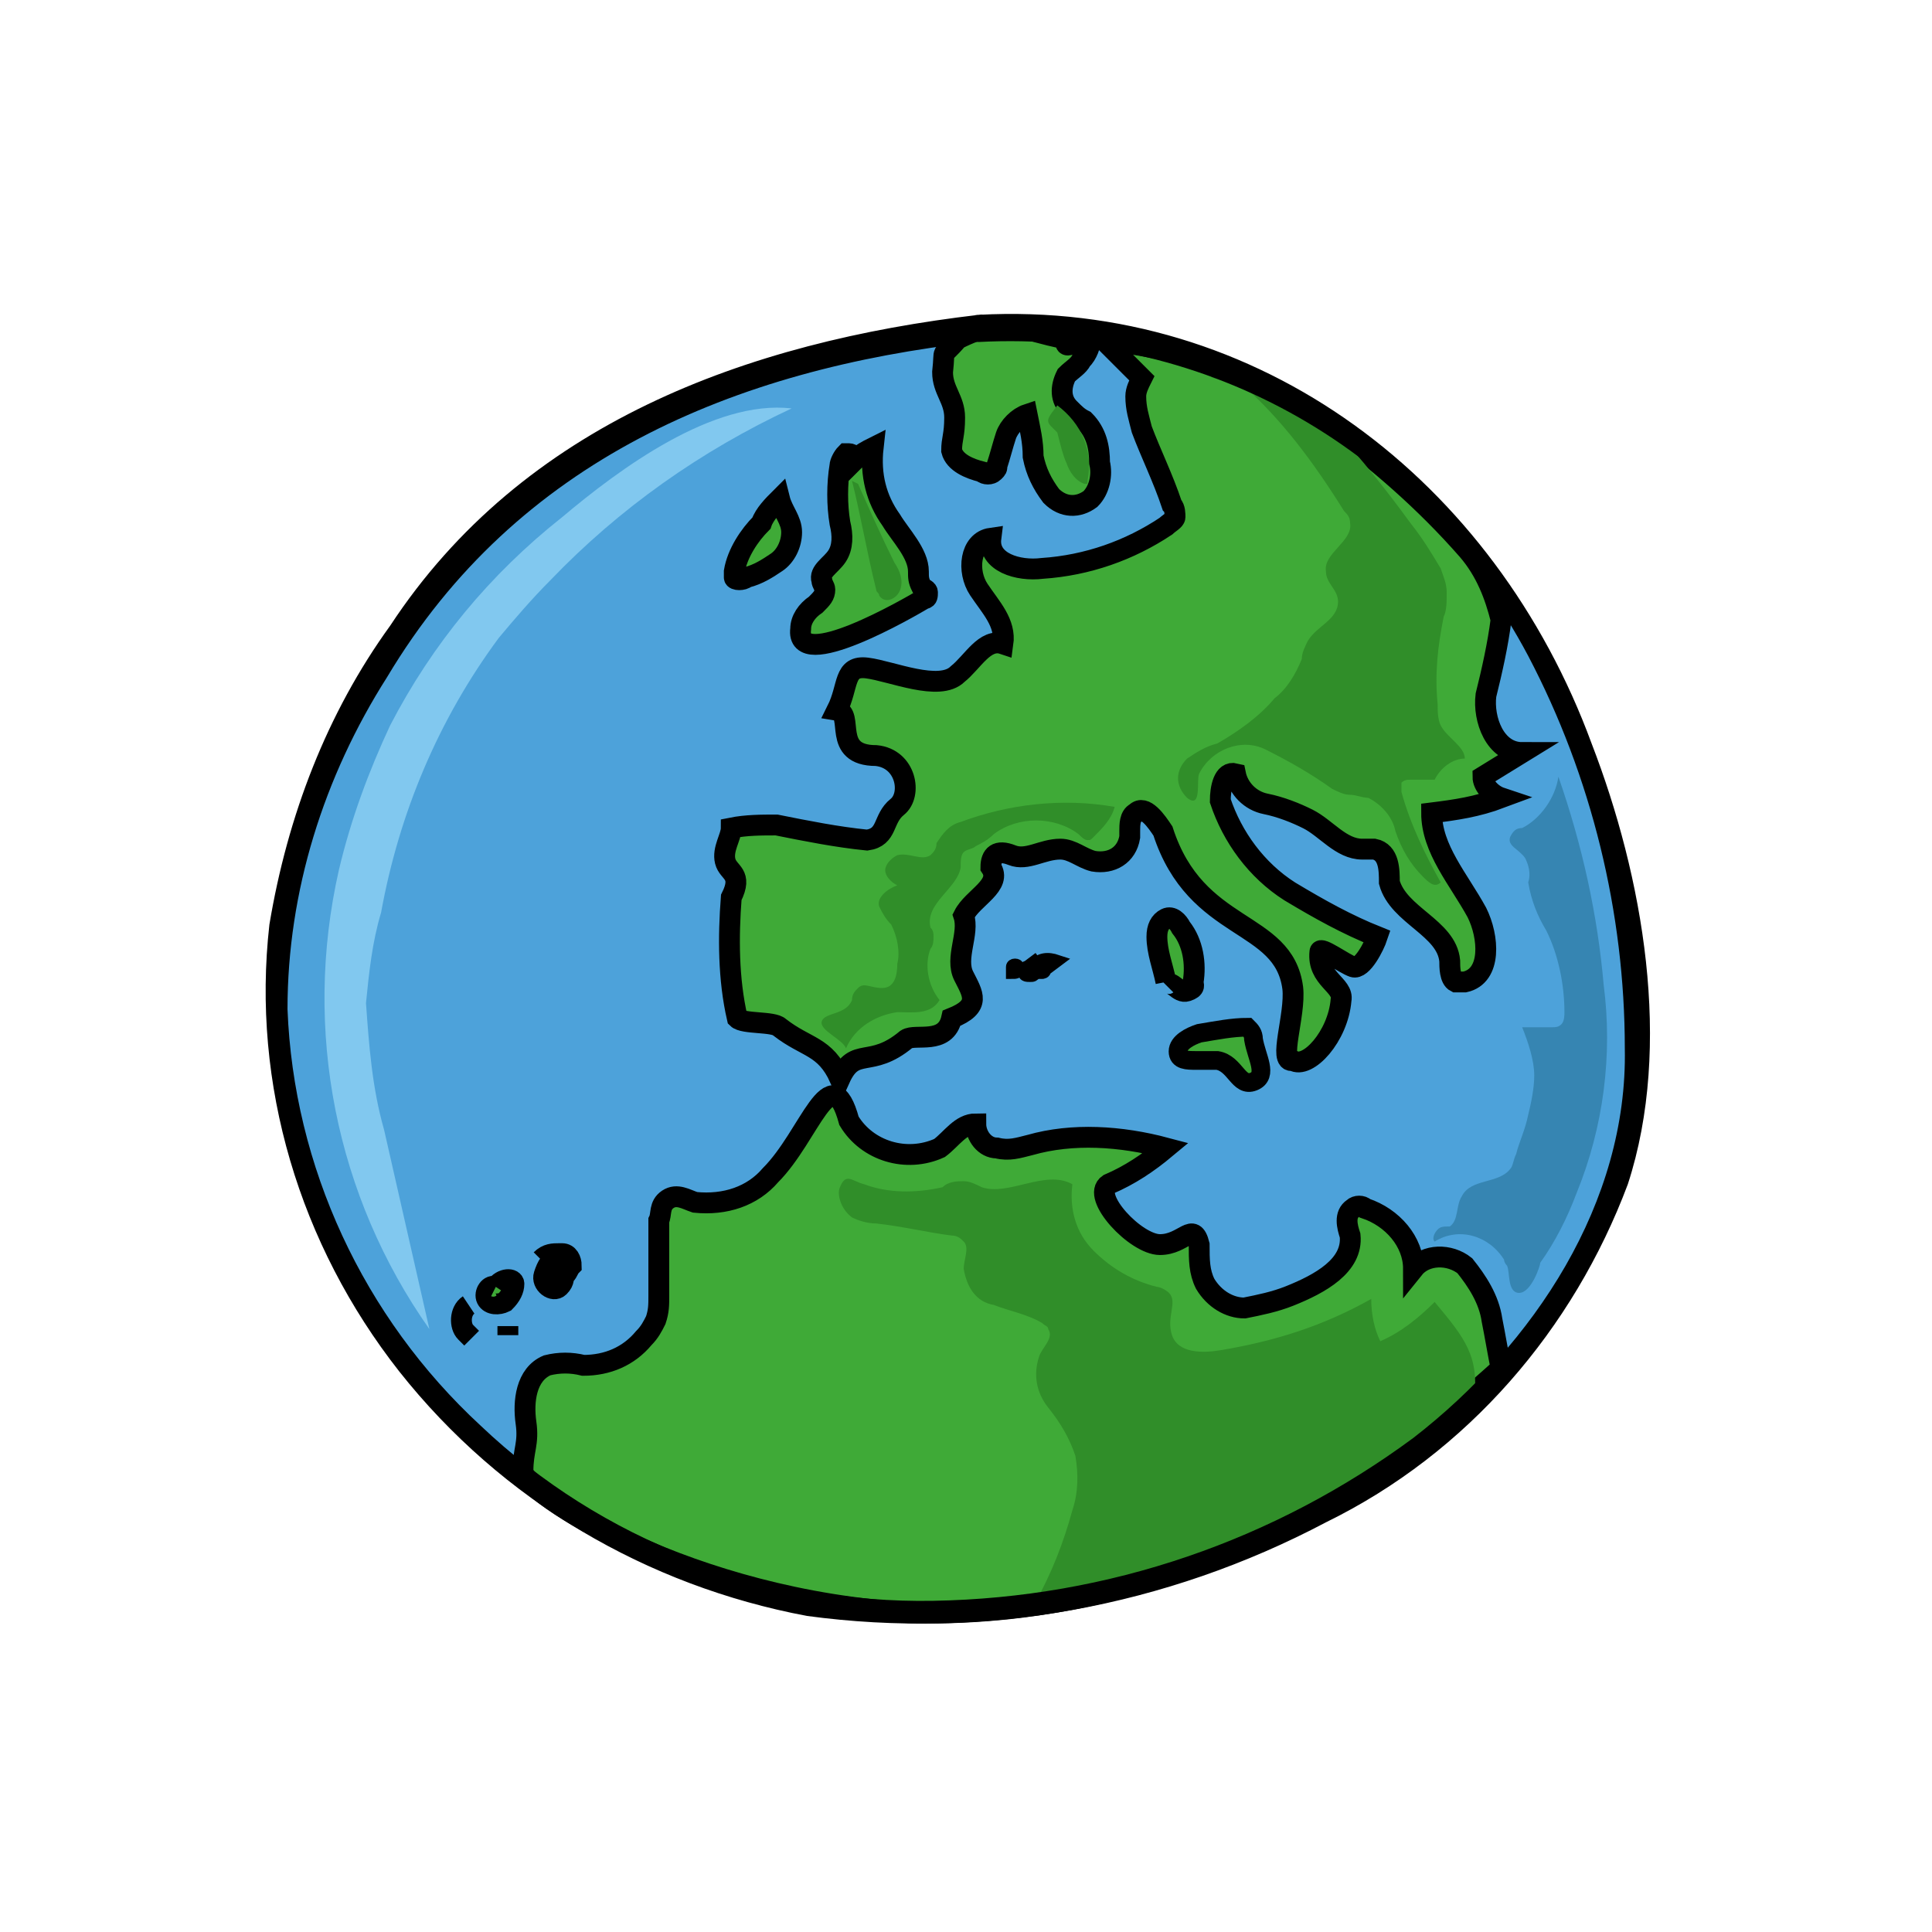<svg width="80" height="80" viewBox="0 0 80 80" fill="none" xmlns="http://www.w3.org/2000/svg">
<path d="M40.53 13.536C21.655 15.536 17.03 25.036 14.155 30.286C11.155 36.036 10.655 42.786 12.78 48.911C15.03 55.036 19.405 60.036 25.03 63.286C27.78 64.786 30.78 65.911 33.905 66.411C38.03 66.911 42.155 66.661 46.155 65.536C50.405 64.536 54.405 62.911 57.905 60.411C63.53 56.411 67.905 49.786 67.78 42.911C67.155 23.536 54.53 12.786 40.53 13.536Z" fill="#4DA2DA"/>
<path d="M30.53 42.161C30.78 42.411 32.03 42.286 32.28 42.536C33.405 43.411 34.155 43.286 34.78 44.661C35.405 43.286 36.03 44.286 37.53 43.036C37.905 42.786 39.155 43.286 39.405 42.161C40.655 41.661 40.28 41.161 39.905 40.411C39.53 39.661 40.155 38.661 39.905 37.911C40.28 37.161 41.53 36.661 41.03 35.911C41.03 35.411 41.28 35.161 41.905 35.411C42.53 35.661 43.155 35.161 43.905 35.161C44.405 35.161 44.78 35.536 45.28 35.661C46.03 35.786 46.655 35.411 46.78 34.661C46.78 34.536 46.78 34.536 46.78 34.411C46.78 34.161 46.78 33.786 47.03 33.661C47.405 33.286 47.905 34.036 48.155 34.411C49.53 38.661 53.155 38.036 53.53 40.911C53.655 42.036 52.905 44.036 53.53 43.911C54.155 44.286 55.405 42.911 55.53 41.411C55.655 40.786 54.53 40.536 54.655 39.411C54.655 39.161 55.655 39.911 56.03 40.036C56.405 40.161 56.905 39.161 57.03 38.786C55.78 38.286 54.655 37.661 53.405 36.911C52.03 36.036 51.03 34.661 50.53 33.161C50.53 32.661 50.655 31.911 51.155 32.036C51.28 32.661 51.78 33.161 52.405 33.286C53.03 33.411 53.655 33.661 54.155 33.911C54.905 34.286 55.53 35.161 56.405 35.161C56.53 35.161 56.78 35.161 56.905 35.161C57.53 35.286 57.53 36.036 57.53 36.536C57.905 37.911 59.905 38.411 60.03 39.786C60.03 40.036 60.03 40.536 60.28 40.661C60.405 40.661 60.53 40.661 60.655 40.661C61.78 40.411 61.655 38.786 61.155 37.786C60.405 36.411 59.28 35.161 59.28 33.661C60.28 33.536 61.155 33.411 62.155 33.036C61.78 32.911 61.405 32.536 61.405 32.161L63.03 31.161C61.905 31.161 61.405 29.786 61.53 28.786C61.78 27.786 62.03 26.661 62.155 25.661C61.905 24.661 61.53 23.661 60.78 22.786C59.03 20.786 57.03 19.036 54.78 17.411C50.155 14.911 50.905 14.911 45.655 14.036L47.28 15.661C47.155 15.911 47.03 16.161 47.03 16.411C47.03 16.911 47.155 17.286 47.28 17.786C47.655 18.786 48.155 19.786 48.53 20.911C48.655 21.036 48.655 21.286 48.655 21.411C48.655 21.536 48.405 21.661 48.28 21.786C46.78 22.786 45.03 23.411 43.155 23.536C42.155 23.661 40.905 23.286 41.03 22.286C40.155 22.411 40.03 23.661 40.53 24.411C41.03 25.161 41.655 25.786 41.53 26.661C40.78 26.411 40.28 27.411 39.655 27.911C38.905 28.661 36.905 27.786 35.905 27.661C34.905 27.536 35.155 28.411 34.655 29.411C35.405 29.536 34.405 31.286 36.28 31.286C37.53 31.411 37.78 32.911 37.155 33.411C36.53 33.911 36.78 34.661 35.905 34.786C34.655 34.661 33.405 34.411 32.155 34.161C31.53 34.161 30.905 34.161 30.28 34.286C30.28 34.661 29.905 35.161 30.03 35.661C30.155 36.161 30.78 36.161 30.28 37.161C30.155 38.786 30.155 40.536 30.53 42.161Z" fill="#3FAA37" stroke="black" stroke-width="0.863"/>
<path d="M38.28 24.786C38.405 24.786 38.405 24.661 38.405 24.536C38.405 24.411 38.28 24.411 38.155 24.286C38.03 24.036 38.03 23.911 38.03 23.661C38.03 22.911 37.28 22.161 36.905 21.536C36.28 20.661 36.03 19.661 36.155 18.536C35.905 18.661 35.655 18.786 35.405 19.036C35.405 18.911 35.28 18.786 35.155 18.786H35.03C34.905 18.911 34.78 19.161 34.78 19.286C34.655 20.036 34.655 20.911 34.78 21.661C34.905 22.161 34.905 22.661 34.655 23.036C34.405 23.411 33.905 23.661 34.03 24.036C34.03 24.161 34.155 24.286 34.155 24.411C34.155 24.661 34.03 24.786 33.78 25.036C33.405 25.286 33.155 25.661 33.155 26.036C32.905 27.911 37.655 25.161 38.28 24.786Z" fill="#3FAA37" stroke="black" stroke-width="0.863"/>
<path d="M31.53 21.661C31.03 22.161 30.53 22.911 30.405 23.661V23.911C30.405 24.036 30.78 24.036 30.905 23.911C31.405 23.786 31.78 23.536 32.155 23.286C32.53 23.036 32.78 22.536 32.78 22.036C32.78 21.536 32.405 21.161 32.28 20.661C32.03 20.911 31.655 21.286 31.53 21.661Z" fill="#3FAA37" stroke="black" stroke-width="0.863"/>
<path d="M39.405 18.661C39.53 19.161 40.155 19.411 40.655 19.536C40.78 19.661 41.03 19.661 41.155 19.536C41.28 19.411 41.28 19.411 41.28 19.286C41.405 18.911 41.53 18.411 41.655 18.036C41.78 17.661 42.155 17.286 42.53 17.161C42.655 17.786 42.78 18.286 42.78 18.911C42.905 19.536 43.155 20.036 43.53 20.536C44.03 21.036 44.655 21.036 45.155 20.661C45.53 20.286 45.655 19.661 45.53 19.161C45.53 18.536 45.405 17.911 44.905 17.411C44.655 17.286 44.53 17.161 44.28 16.911C43.905 16.536 43.905 16.036 44.155 15.536C44.405 15.286 44.655 15.161 44.78 14.911C45.03 14.661 45.155 14.286 45.155 14.036C45.53 13.161 43.905 14.911 44.155 14.036C42.155 13.661 41.655 13.036 39.655 14.036C38.905 14.911 39.155 14.286 39.03 15.411C39.03 16.161 39.53 16.536 39.53 17.286C39.53 18.036 39.405 18.161 39.405 18.661Z" fill="#3FAA37" stroke="black" stroke-width="0.863"/>
<path d="M31.905 48.661C31.155 49.536 30.03 49.911 28.78 49.786C28.405 49.661 28.03 49.411 27.655 49.661C27.28 49.911 27.405 50.286 27.28 50.536V53.661C27.28 54.036 27.28 54.286 27.155 54.661C27.03 54.911 26.905 55.161 26.655 55.411C26.03 56.161 25.155 56.536 24.155 56.536C23.655 56.411 23.155 56.411 22.655 56.536C21.78 56.911 21.655 58.036 21.78 58.911C21.905 59.786 21.655 60.036 21.655 60.911C21.655 61.786 28.53 66.286 37.78 66.786C43.28 66.911 48.78 65.536 53.78 62.911C56.78 61.161 59.53 59.036 62.155 56.661C62.03 56.036 61.905 55.286 61.78 54.661C61.655 53.786 61.155 53.036 60.655 52.411C60.03 51.911 59.03 51.911 58.53 52.536C58.53 51.411 57.655 50.411 56.53 50.036C56.405 49.911 56.155 49.911 56.03 50.036C55.655 50.286 55.78 50.786 55.905 51.161C56.03 52.411 54.655 53.161 53.405 53.661C52.78 53.911 52.155 54.036 51.53 54.161C50.905 54.161 50.28 53.786 49.905 53.161C49.655 52.661 49.655 52.161 49.655 51.536C49.405 50.536 49.03 51.536 48.03 51.536C47.03 51.536 45.155 49.536 45.905 49.036C46.78 48.661 47.53 48.161 48.28 47.536C46.405 47.036 44.405 46.911 42.655 47.411C42.155 47.536 41.78 47.661 41.28 47.536C40.78 47.536 40.405 47.036 40.405 46.536C39.78 46.536 39.405 47.161 38.905 47.536C37.53 48.161 35.905 47.661 35.155 46.411C34.405 43.661 33.53 47.036 31.905 48.661Z" fill="#3FAA37" stroke="black" stroke-width="0.863"/>
<path d="M23.155 52.036C22.78 52.161 22.655 52.411 22.53 52.786C22.405 53.161 22.905 53.536 23.155 53.286C23.405 53.036 23.28 52.911 23.405 52.786C23.53 52.661 23.53 52.536 23.655 52.411C23.655 52.161 23.53 51.911 23.28 51.911H23.155C22.905 51.911 22.655 51.911 22.405 52.161" fill="#3FAA37"/>
<path d="M23.155 52.036C22.78 52.161 22.655 52.411 22.53 52.786C22.405 53.161 22.905 53.536 23.155 53.286C23.405 53.036 23.28 52.911 23.405 52.786C23.53 52.661 23.53 52.536 23.655 52.411C23.655 52.161 23.53 51.911 23.28 51.911H23.155C22.905 51.911 22.655 51.911 22.405 52.161" stroke="black" stroke-width="0.863"/>
<path d="M20.53 53.286C20.28 53.161 20.03 53.536 20.155 53.786C20.28 54.036 20.655 54.036 20.905 53.911C21.155 53.661 21.28 53.411 21.28 53.161C21.28 52.911 20.78 52.911 20.53 53.286Z" fill="#3FAA37"/>
<path d="M20.53 53.286C20.28 53.161 20.03 53.536 20.155 53.786C20.28 54.036 20.655 54.036 20.905 53.911V53.911C21.155 53.661 21.28 53.411 21.28 53.161C21.28 52.911 20.78 52.911 20.53 53.286" stroke="black" stroke-width="0.863"/>
<path d="M19.405 54.036C19.03 54.286 19.03 54.911 19.28 55.161C19.405 55.286 19.405 55.286 19.53 55.411" fill="#3FAA37"/>
<path d="M19.405 54.036C19.03 54.286 19.03 54.911 19.28 55.161C19.405 55.286 19.405 55.286 19.53 55.411" stroke="black" stroke-width="0.863"/>
<path d="M21.03 55.286V54.911V55.286Z" fill="#3FAA37"/>
<path d="M21.03 55.286V54.911" stroke="black" stroke-width="0.863"/>
<path d="M49.655 42.786C49.28 42.911 48.78 43.161 48.78 43.536C48.78 43.911 49.155 43.911 49.53 43.911C49.78 43.911 50.155 43.911 50.405 43.911C51.155 44.036 51.28 45.036 51.905 44.786C52.53 44.536 52.03 43.786 51.905 43.036C51.905 42.786 51.78 42.661 51.655 42.536C51.03 42.536 50.405 42.661 49.655 42.786Z" fill="#3FAA37" stroke="black" stroke-width="0.775"/>
<path d="M48.28 40.786C48.53 40.536 48.78 41.161 49.155 41.036C49.53 40.911 49.405 40.786 49.405 40.661C49.53 39.911 49.405 39.036 48.905 38.411C48.78 38.161 48.53 37.911 48.28 38.036C48.03 38.161 47.905 38.411 47.905 38.786C47.905 39.411 48.155 40.036 48.28 40.661" fill="#3FAA37"/>
<path d="M48.28 40.786C48.53 40.536 48.78 41.161 49.155 41.036C49.53 40.911 49.405 40.786 49.405 40.661C49.53 39.911 49.405 39.036 48.905 38.411C48.78 38.161 48.53 37.911 48.28 38.036C48.03 38.161 47.905 38.411 47.905 38.786C47.905 39.411 48.155 40.036 48.28 40.661" stroke="black" stroke-width="0.863"/>
<path d="M35.28 50.411C35.53 50.536 35.905 50.661 36.28 50.661C37.405 50.786 38.405 51.036 39.405 51.161C39.655 51.161 39.78 51.286 39.905 51.411C40.155 51.661 39.905 52.161 39.905 52.536C40.03 53.286 40.405 53.911 41.155 54.036C41.78 54.286 42.53 54.411 43.155 54.786C43.28 54.911 43.405 54.911 43.405 55.036C43.655 55.411 43.155 55.786 43.03 56.161C42.78 56.911 42.905 57.661 43.405 58.286C43.905 58.911 44.28 59.536 44.53 60.286C44.655 61.036 44.655 61.786 44.405 62.536C44.03 63.911 43.53 65.161 42.905 66.286C42.53 66.911 49.655 64.661 49.655 64.661L54.28 62.661L58.03 60.286L59.78 59.161C60.155 58.911 61.03 58.286 61.03 58.036C61.28 56.161 60.655 55.411 59.405 53.911C58.78 54.536 58.03 55.161 57.155 55.536C56.905 55.036 56.78 54.411 56.78 53.786C54.78 54.911 52.78 55.536 50.53 55.911C49.78 56.036 48.78 56.036 48.53 55.286C48.28 54.536 48.78 53.911 48.405 53.536C48.28 53.411 48.03 53.286 47.905 53.286C46.905 53.036 46.03 52.536 45.28 51.786C44.53 51.036 44.28 50.036 44.405 49.036C43.28 48.411 41.78 49.536 40.655 49.161C40.405 49.036 40.155 48.911 39.905 48.911C39.655 48.911 39.28 48.911 39.03 49.161C37.905 49.411 36.78 49.411 35.78 49.036C35.28 48.911 35.03 48.536 34.78 49.161C34.655 49.411 34.78 50.036 35.28 50.411Z" fill="#308E29"/>
<path d="M35.03 43.411C35.405 42.536 36.28 42.036 37.155 41.911C37.78 41.911 38.53 42.036 38.905 41.411C38.405 40.786 38.28 39.911 38.53 39.286C38.655 39.161 38.655 38.911 38.655 38.786C38.655 38.661 38.655 38.536 38.53 38.411C38.28 37.411 39.655 36.786 39.78 35.911C39.78 35.661 39.78 35.411 39.905 35.286C40.03 35.161 40.28 35.161 40.405 35.036C40.655 34.911 40.905 34.786 41.155 34.536C42.155 33.786 43.655 33.786 44.655 34.536C44.78 34.661 44.905 34.786 45.03 34.786C45.155 34.786 45.155 34.786 45.28 34.661C45.655 34.286 46.03 33.911 46.155 33.411C44.03 33.036 41.78 33.286 39.78 34.036C39.28 34.161 39.03 34.536 38.78 34.911C38.78 35.161 38.655 35.286 38.53 35.411C38.155 35.661 37.655 35.286 37.155 35.411C36.905 35.536 36.655 35.786 36.655 36.036C36.655 36.286 36.905 36.536 37.155 36.661C36.78 36.786 36.28 37.161 36.405 37.536C36.53 37.786 36.655 38.036 36.905 38.286C37.155 38.786 37.28 39.411 37.155 39.911C37.155 40.411 37.03 40.911 36.53 40.911C36.03 40.911 35.78 40.661 35.53 40.911C35.405 41.036 35.28 41.161 35.28 41.411C35.03 42.036 34.155 41.911 34.03 42.286C33.905 42.661 34.905 43.036 35.03 43.411Z" fill="#308E29"/>
<path d="M49.155 31.411C49.53 31.161 49.905 30.911 50.405 30.786C51.28 30.286 52.155 29.661 52.78 28.911C53.28 28.536 53.655 27.911 53.905 27.286C53.905 27.036 54.03 26.786 54.155 26.536C54.53 25.911 55.405 25.661 55.405 24.911C55.405 24.411 54.905 24.161 54.905 23.661C54.78 22.911 56.03 22.411 55.905 21.661C55.905 21.411 55.78 21.286 55.655 21.161C54.405 19.161 53.03 17.286 51.28 15.786C50.905 15.536 50.155 15.911 50.03 15.411C52.03 15.411 53.78 16.286 55.155 17.661C56.405 19.036 57.405 20.286 58.405 21.661C58.905 22.286 59.28 22.911 59.655 23.536C59.78 23.911 59.905 24.161 59.905 24.536C59.905 24.911 59.905 25.286 59.78 25.536C59.53 26.786 59.405 27.911 59.53 29.161C59.53 29.411 59.53 29.786 59.655 30.036C59.905 30.536 60.655 30.911 60.655 31.411C60.155 31.411 59.655 31.786 59.405 32.286H58.405C58.28 32.286 58.155 32.286 58.03 32.411C58.03 32.536 58.03 32.661 58.03 32.786C58.405 34.161 59.03 35.411 59.655 36.536C59.405 36.786 59.155 36.536 58.905 36.286C58.405 35.786 58.03 35.161 57.78 34.411C57.655 33.786 57.155 33.286 56.655 33.036C56.405 33.036 56.155 32.911 55.905 32.911C55.655 32.911 55.405 32.786 55.155 32.661C54.28 32.036 53.405 31.536 52.405 31.036C51.405 30.536 50.155 31.036 49.655 32.036C49.53 32.286 49.78 33.536 49.155 33.036C48.655 32.536 48.655 31.911 49.155 31.411Z" fill="#308E29"/>
<path d="M35.53 20.036C36.03 21.161 36.53 22.286 37.03 23.286C37.28 23.661 37.405 24.036 37.28 24.411C37.155 24.786 36.655 25.036 36.405 24.661C36.405 24.536 36.28 24.536 36.28 24.411C35.905 22.911 35.655 21.411 35.28 19.911" fill="#308E29"/>
<path d="M43.781 17.911C43.906 18.411 44.031 18.911 44.156 19.161C44.281 19.536 44.531 19.911 44.906 20.036H45.031V19.911C45.281 18.661 44.781 17.536 43.781 16.786C43.406 17.286 43.281 17.411 43.531 17.661L43.781 17.911Z" fill="#308E29"/>
<path d="M43.03 39.661L42.53 40.036C42.405 40.036 42.405 40.161 42.405 40.286C42.405 40.411 42.53 40.411 42.655 40.411C42.78 40.411 42.78 40.411 42.905 40.286H43.155C43.155 40.286 43.28 40.286 43.28 40.161L43.78 39.786C43.405 39.661 43.03 39.661 42.78 40.036" fill="#3FAA37"/>
<path d="M43.03 39.661L42.53 40.036C42.405 40.036 42.405 40.161 42.405 40.286C42.405 40.411 42.53 40.411 42.655 40.411C42.78 40.411 42.78 40.411 42.905 40.286H43.155C43.155 40.286 43.28 40.286 43.28 40.161L43.78 39.786C43.405 39.661 43.03 39.661 42.78 40.036" stroke="black" stroke-width="0.5"/>
<path d="M41.905 40.036V40.286C42.03 40.286 42.155 40.286 42.155 40.161C42.155 40.161 42.155 40.161 42.155 40.036C42.155 39.911 41.905 39.911 41.905 40.036Z" fill="#3FAA37"/>
<path d="M41.905 40.036V40.286C42.03 40.286 42.155 40.286 42.155 40.161V40.161C42.155 40.161 42.155 40.161 42.155 40.036C42.155 39.911 41.905 39.911 41.905 40.036" stroke="black" stroke-width="0.5"/>
<path d="M40.53 13.036C30.905 14.161 21.655 17.536 16.155 25.911C13.53 29.536 11.905 33.786 11.155 38.286C10.405 44.911 12.405 51.536 16.53 56.786C20.78 62.161 26.78 65.661 33.405 66.911C40.78 67.911 48.28 66.536 54.905 63.036C60.78 60.161 65.155 55.036 67.405 49.036C69.28 43.286 68.03 36.286 65.905 30.786C61.905 19.911 52.155 12.411 40.53 13.036C39.78 13.036 39.78 14.161 40.53 14.161C50.03 13.661 58.78 18.661 63.28 27.161C65.905 32.161 67.28 37.786 67.28 43.411C67.405 49.786 63.53 55.661 58.53 59.536C52.78 63.786 45.905 66.161 38.655 66.286C31.655 66.411 24.905 63.786 19.905 59.036C15.03 54.536 12.155 48.286 11.905 41.786C11.905 36.911 13.405 32.161 16.03 28.036C21.405 19.036 30.405 15.286 40.405 14.161C41.155 14.036 41.28 12.911 40.53 13.036Z" fill="black"/>
<path d="M14.03 36.036C12.53 42.661 13.905 49.536 17.78 55.036C17.155 52.286 16.53 49.536 15.905 46.786C15.405 45.036 15.28 43.286 15.155 41.536C15.28 40.286 15.405 39.036 15.78 37.786C16.53 33.661 18.155 29.787 20.655 26.412C21.28 25.662 22.03 24.787 22.78 24.037C25.655 21.037 29.03 18.662 32.78 16.912C29.53 16.537 25.655 19.412 23.28 21.412C20.28 23.787 17.905 26.662 16.155 30.037C15.28 31.912 14.53 33.911 14.03 36.036Z" fill="#81C8EF"/>
<path d="M65.28 49.411C66.405 46.661 66.78 43.661 66.405 40.786C66.155 37.911 65.53 35.036 64.53 32.161C64.405 33.036 63.78 33.911 63.03 34.286C62.78 34.286 62.655 34.411 62.53 34.661C62.405 35.036 62.905 35.161 63.155 35.536C63.28 35.786 63.405 36.161 63.28 36.536C63.405 37.286 63.655 37.911 64.03 38.536C64.53 39.536 64.78 40.786 64.78 41.911C64.78 42.036 64.78 42.286 64.655 42.411C64.53 42.536 64.405 42.536 64.28 42.536H63.03C63.28 43.161 63.53 43.911 63.53 44.536C63.53 45.036 63.405 45.661 63.28 46.161C63.155 46.786 62.905 47.286 62.78 47.786C62.655 48.036 62.655 48.286 62.53 48.411C62.03 49.036 60.905 48.786 60.53 49.536C60.28 49.911 60.405 50.536 60.03 50.786C59.78 50.786 59.655 50.786 59.53 50.911C59.405 51.036 59.28 51.286 59.405 51.411C60.405 50.786 61.655 51.161 62.28 52.161C62.28 52.286 62.405 52.411 62.405 52.411C62.53 52.661 62.405 53.536 62.905 53.536C63.405 53.536 63.78 52.411 63.78 52.286C64.405 51.411 64.905 50.411 65.28 49.411Z" fill="#3685B2"/>
</svg>
